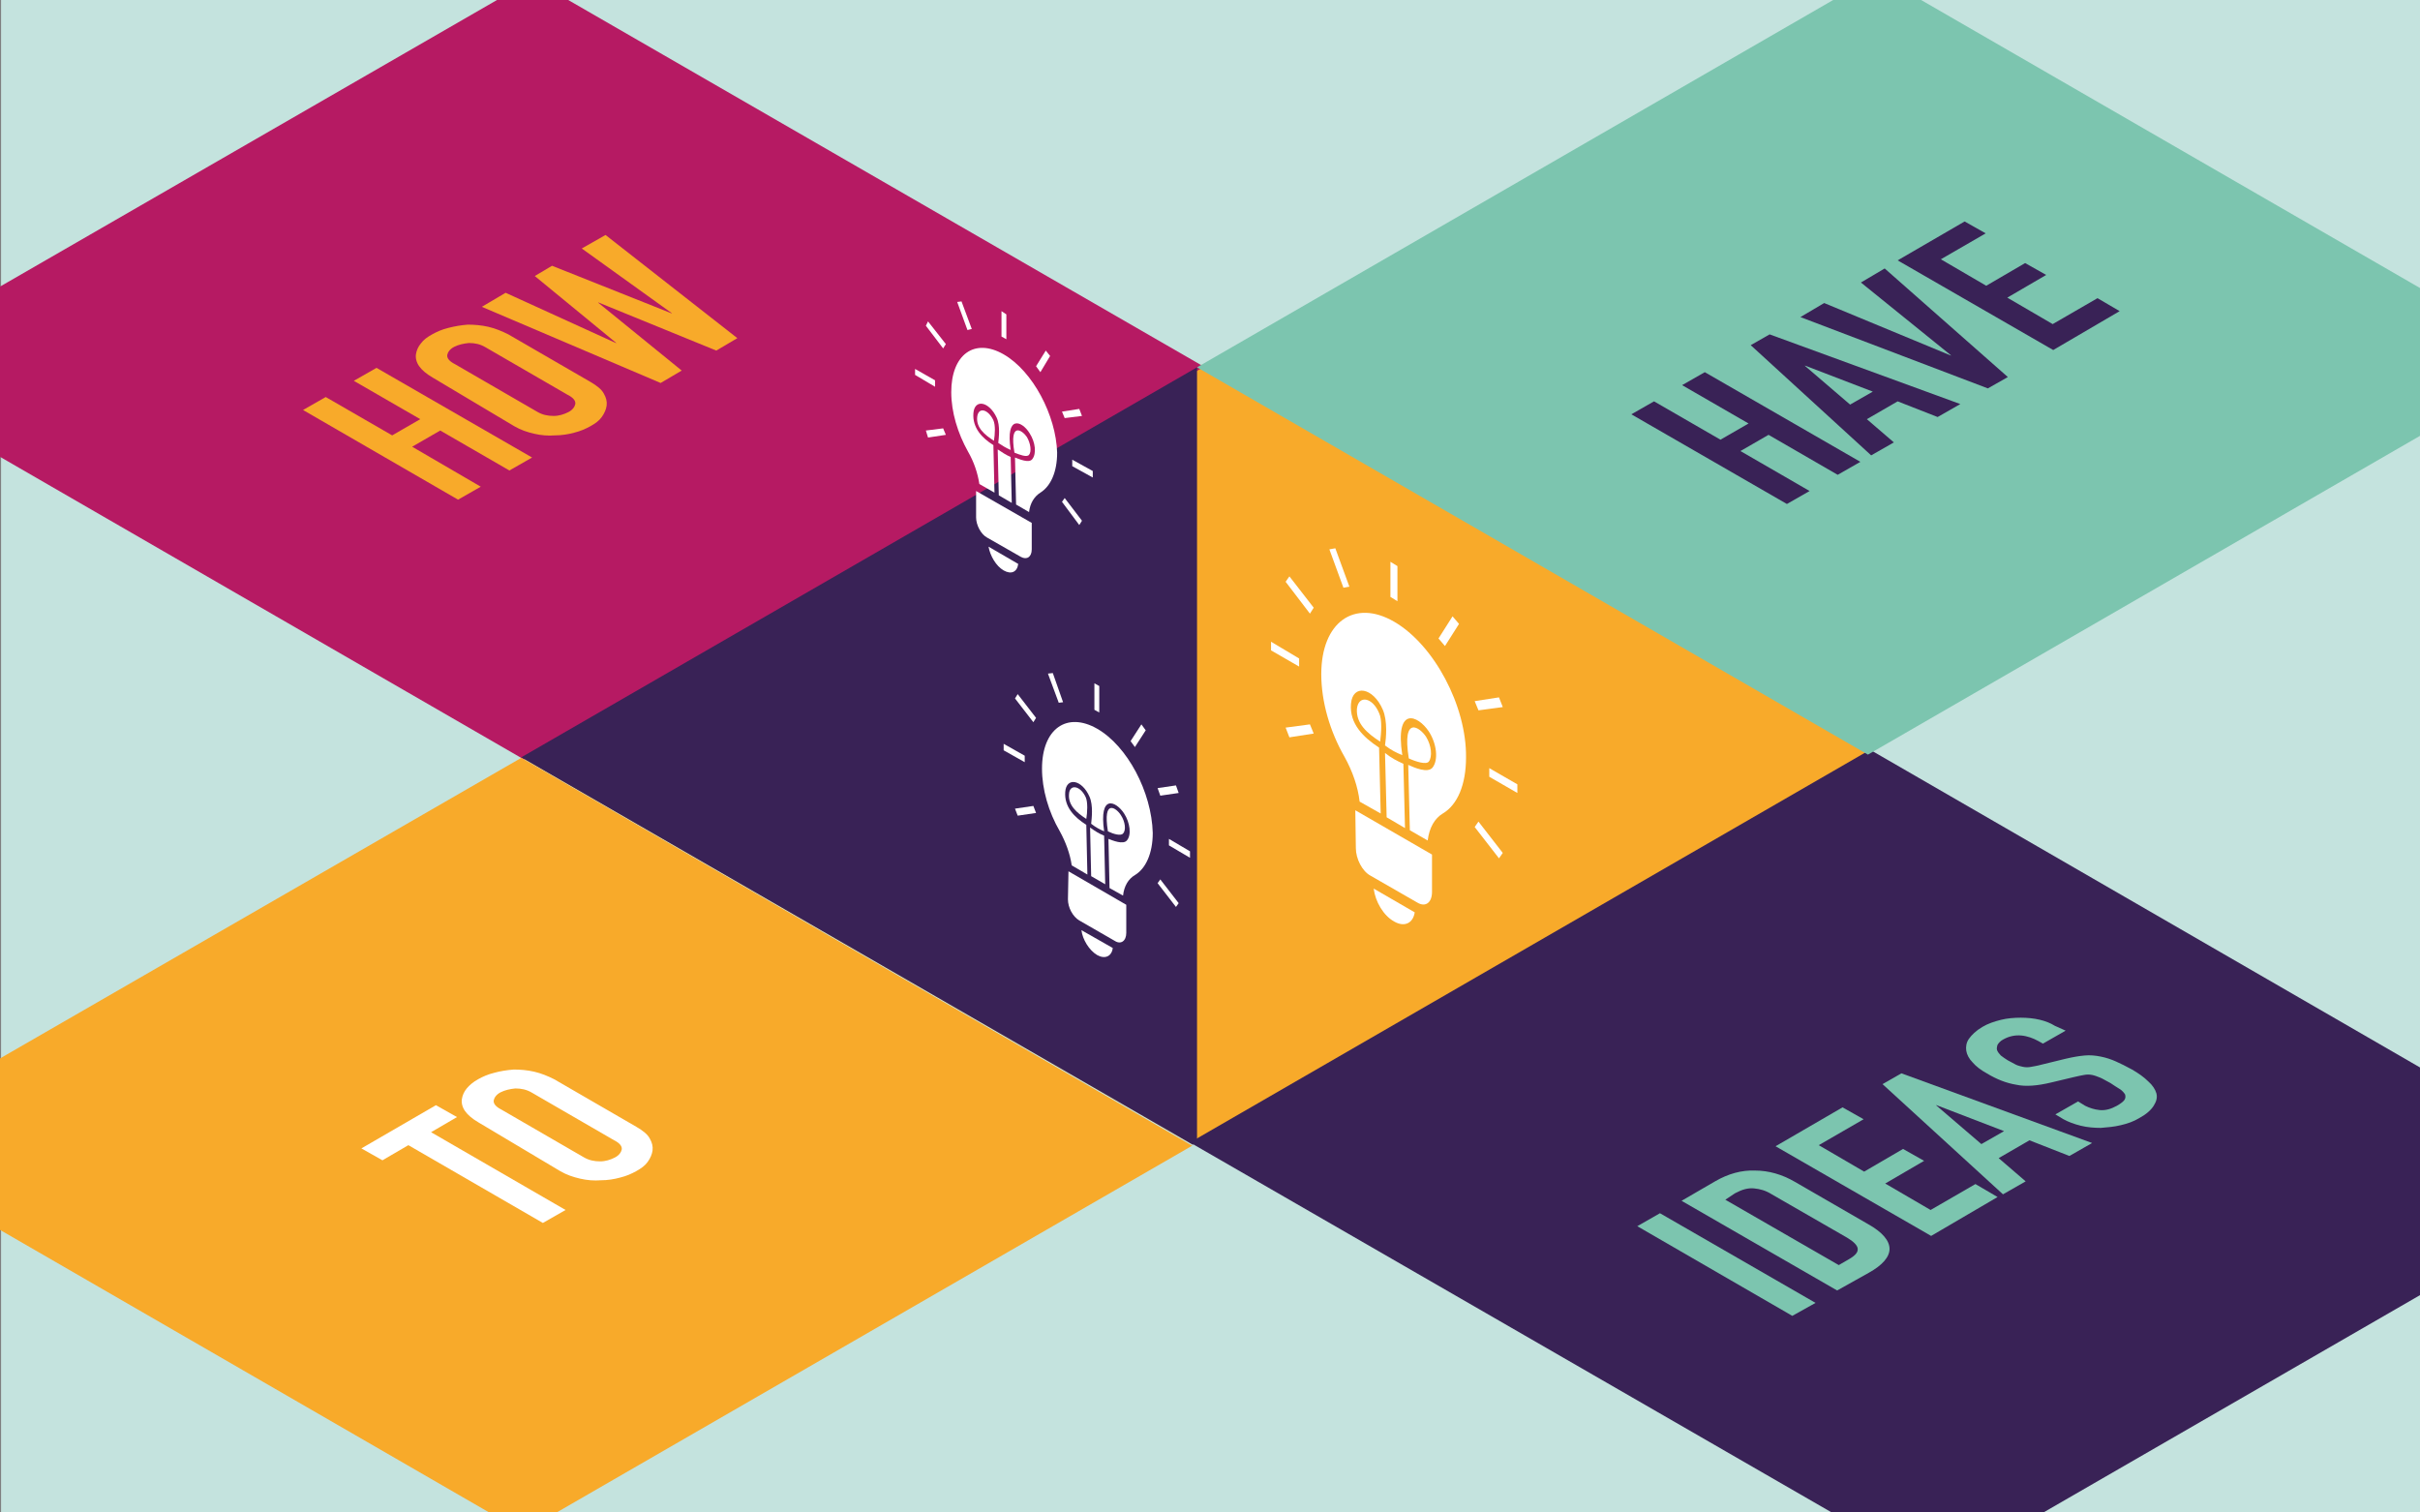 <?xml version="1.0" encoding="UTF-8"?> <svg xmlns="http://www.w3.org/2000/svg" xmlns:xlink="http://www.w3.org/1999/xlink" version="1.1" id="Layer_1" x="0px" y="0px" viewBox="0 0 448 280" style="enable-background:new 0 0 448 280;" xml:space="preserve"><rect x="0" y="0" width="448" height="280" fill="#808080" stroke="none"/> <style type="text/css"> .st0{fill:#C4E3DE;} .st1{fill:#F8AA2A;} .st2{fill:#B61A63;} .st3{fill:#392256;} .st4{fill:#FFFFFF;} .st5{fill:#7CC5AF;} </style> <rect x="0.2" class="st0" width="447.8" height="280"></rect> <g> <g> <polygon class="st1" points="220.8,211.9 346.7,139.2 222.4,67.5 96.5,140.2 "></polygon> <polygon class="st2" points="97,140.6 222.9,67.9 98.6,-3.8 -27.3,68.8 "></polygon> <g> <path class="st1" d="M84.8,92.5L56.1,75.9l4.2-2.4l12.3,7.1l5.2-3l-12.3-7.1l4.2-2.4l28.8,16.6l-4.2,2.4l-12.8-7.4l-5.2,3 L89,90.1L84.8,92.5z"></path> <path class="st1" d="M80.1,69.9c-1.2-0.7-2-1.4-2.5-2.1s-0.7-1.5-0.6-2.2c0.1-0.7,0.4-1.4,0.9-2c0.5-0.7,1.2-1.2,2.1-1.7 c0.9-0.5,1.8-0.9,3-1.2s2.3-0.5,3.6-0.6c1.2,0,2.5,0.1,3.8,0.4c1.3,0.3,2.5,0.8,3.7,1.4l15.2,8.8c1.2,0.7,2.1,1.4,2.5,2.2 c0.4,0.7,0.6,1.4,0.5,2.2c-0.1,0.7-0.4,1.4-0.9,2.1s-1.2,1.2-2.1,1.7s-1.8,0.9-3,1.2c-1.1,0.3-2.3,0.5-3.6,0.5 c-1.2,0.1-2.5,0-3.8-0.3c-1.3-0.3-2.5-0.7-3.7-1.4L80.1,69.9z M99.4,76.2c1,0.6,2,0.8,3.1,0.8c1,0,1.9-0.3,2.7-0.7 c0.8-0.4,1.2-1,1.3-1.5c0.1-0.6-0.4-1.2-1.4-1.7l-15.2-8.8c-1-0.6-2-0.8-3.1-0.8c-1,0.1-1.9,0.3-2.7,0.7c-0.8,0.4-1.2,1-1.3,1.5 c-0.1,0.6,0.4,1.2,1.4,1.7L99.4,76.2z"></path> <path class="st1" d="M112.1,43.5l24.4,19.1l-3.9,2.3L110.8,56l-0.1,0l15.5,12.6l-3.9,2.3L89.2,56.8l4.4-2.6l20.4,9.3l0.1,0 L99,51.1l3.2-1.9l22.1,8.8l0.1,0l-16.7-12L112.1,43.5z"></path> </g> <polygon class="st3" points="221.6,68 96.5,140.2 220.8,211.9 221.6,211.5 "></polygon> <polygon class="st1" points="96.8,283.6 220.7,212.1 96.5,140.3 -27.5,211.8 "></polygon> <g> <path class="st4" d="M100.5,226.4L75.6,212l-4.8,2.8l-3.9-2.2l13.8-8l3.9,2.2l-4.8,2.8l24.9,14.4L100.5,226.4z"></path> <path class="st4" d="M88.6,207.8c-1.2-0.7-2-1.4-2.5-2.1s-0.7-1.5-0.6-2.2c0.1-0.7,0.4-1.4,0.9-2s1.2-1.2,2.1-1.7s1.8-0.9,3-1.2 c1.1-0.3,2.3-0.5,3.6-0.6c1.2,0,2.5,0.1,3.8,0.4c1.3,0.3,2.5,0.8,3.7,1.4l15.2,8.8c1.2,0.7,2.1,1.4,2.5,2.2 c0.4,0.7,0.6,1.4,0.5,2.2c-0.1,0.7-0.4,1.4-0.9,2.1c-0.5,0.7-1.2,1.2-2.1,1.7c-0.9,0.5-1.8,0.9-3,1.2c-1.1,0.3-2.3,0.5-3.6,0.5 c-1.2,0.1-2.5,0-3.8-0.3s-2.5-0.7-3.7-1.4L88.6,207.8z M108,214.2c1,0.6,2,0.8,3.1,0.8c1,0,1.9-0.3,2.7-0.7 c0.8-0.4,1.2-1,1.3-1.5c0.1-0.6-0.4-1.2-1.4-1.7l-15.2-8.8c-1-0.6-2-0.8-3.1-0.8c-1,0.1-1.9,0.3-2.7,0.7c-0.8,0.4-1.2,1-1.3,1.5 c-0.1,0.6,0.4,1.2,1.4,1.7L108,214.2z"></path> </g> <polygon class="st3" points="358.7,291.3 484.5,218.7 346.2,138.8 220.3,211.5 "></polygon> <g> <path class="st5" d="M331.8,243.6L303.1,227l4.2-2.4l28.8,16.6L331.8,243.6z"></path> <path class="st5" d="M340.1,238.9l-28.8-16.6l6.2-3.6c2.4-1.4,4.9-2.1,7.4-2c2.5,0,5,0.7,7.4,2.1l13.5,7.8c2.7,1.5,4,3.1,4,4.6 c0,1.5-1.3,3-3.8,4.4L340.1,238.9z M319.4,222.1l21,12.1l1.9-1.1c1.2-0.7,1.7-1.3,1.6-2c-0.1-0.6-0.8-1.3-2-2l-13.9-8 c-1.1-0.7-2.2-1-3.3-1.1c-1.1-0.1-2.2,0.2-3.5,0.9L319.4,222.1z"></path> <path class="st5" d="M357.5,228.8l-28.8-16.6l12.4-7.2l3.9,2.2l-8.3,4.8l8.4,4.9l7.2-4.2l3.9,2.2l-7.2,4.2l8.4,4.9l8.3-4.8 l4.1,2.4L357.5,228.8z"></path> <path class="st5" d="M370.8,221.1l-22.3-20.4l3.5-2l35.3,12.9l-4.2,2.4l-7.4-2.9l-5.7,3.3l5,4.3L370.8,221.1z M371,209.4 l-12.5-4.8l-0.1,0l8.4,7.2L371,209.4z"></path> <path class="st5" d="M382.4,190.8l-4.2,2.4l-0.9-0.5c-0.9-0.5-2-0.9-3.1-1c-1.1-0.1-2.2,0.1-3.3,0.7c-0.6,0.3-0.9,0.7-1.1,1 c-0.1,0.3-0.2,0.7-0.1,1c0.1,0.3,0.4,0.7,0.7,1c0.4,0.3,0.8,0.6,1.3,0.9c0.6,0.3,1.1,0.6,1.5,0.8c0.4,0.2,0.9,0.3,1.3,0.4 c0.5,0.1,1,0.1,1.5,0c0.5-0.1,1.2-0.2,1.9-0.4l4.5-1.1c1.3-0.3,2.4-0.5,3.5-0.6c1-0.1,2,0,3,0.2c1,0.2,1.9,0.5,2.8,0.9 c0.9,0.4,1.9,0.9,3,1.5c1.2,0.7,2.2,1.4,3,2.2c0.8,0.7,1.3,1.5,1.5,2.2c0.2,0.8,0,1.5-0.5,2.3c-0.5,0.8-1.4,1.6-2.7,2.3 c-1,0.6-2.1,1-3.4,1.3c-1.2,0.3-2.5,0.4-3.7,0.5c-1.2,0-2.5-0.1-3.7-0.4c-1.2-0.3-2.3-0.7-3.2-1.2l-1.5-0.9l4.2-2.4l1.3,0.8 c0.8,0.4,1.7,0.7,2.7,0.8c1.1,0.1,2.1-0.2,3.2-0.8c0.7-0.4,1.2-0.8,1.4-1.1s0.2-0.7,0.1-1c-0.2-0.3-0.5-0.7-1-1 c-0.5-0.3-1.1-0.7-1.7-1.1c-0.8-0.4-1.4-0.8-1.9-1c-0.5-0.2-1-0.4-1.5-0.5c-0.5-0.1-1-0.1-1.5,0c-0.5,0.1-1.1,0.2-1.9,0.4l-4.2,1 c-2.5,0.6-4.7,0.8-6.5,0.4c-1.8-0.3-3.6-1-5.4-2.1c-1.1-0.6-2-1.3-2.6-2c-0.7-0.7-1.1-1.5-1.2-2.2c-0.1-0.7,0-1.5,0.5-2.2 s1.3-1.5,2.5-2.2c1-0.6,2.2-1,3.4-1.3c1.2-0.3,2.5-0.4,3.7-0.4c2.5,0,4.7,0.5,6.3,1.5L382.4,190.8z"></path> </g> <polygon class="st5" points="345.8,139.7 471.7,67 347.5,-4.7 221.6,68 "></polygon> <g> <path class="st3" d="M330.8,93.3L302,76.7l4.2-2.4l12.3,7.1l5.2-3l-12.3-7.1l4.2-2.4l28.8,16.6l-4.2,2.4l-12.8-7.4l-5.2,3 l12.8,7.4L330.8,93.3z"></path> <path class="st3" d="M346.4,84.3l-22.3-20.4l3.5-2l35.3,12.9l-4.2,2.4l-7.4-2.9l-5.7,3.3l5,4.3L346.4,84.3z M346.7,72.5 l-12.5-4.8l-0.1,0l8.4,7.2L346.7,72.5z"></path> <path class="st3" d="M348.9,49.7l22.8,20.1l-3.7,2.1l-34.7-13.2l4.4-2.6l23.4,9.7l0.1,0l-16.7-13.5L348.9,49.7z"></path> <path class="st3" d="M380.1,64.8l-28.8-16.6l12.4-7.2l3.9,2.2l-8.3,4.8l8.4,4.9l7.2-4.2l3.9,2.2l-7.2,4.2l8.4,4.9l8.3-4.8 l4.1,2.4L380.1,64.8z"></path> </g> <path class="st4" d="M203.1,176.8c1.4,0.8,2.7,0.3,2.9-1.3l-5.8-3.3C200.4,173.9,201.6,175.9,203.1,176.8"></path> </g> <polygon class="st4" points="202.6,126.5 203.5,127 203.5,131.9 202.6,131.4 "></polygon> <polygon class="st4" points="194,124.7 194.9,124.6 196.8,130 196,130.1 "></polygon> <polygon class="st4" points="187.9,129.3 188.4,128.5 191.8,132.9 191.3,133.7 "></polygon> <polygon class="st4" points="214.3,163.5 214.8,162.8 218.2,167.2 217.7,167.9 "></polygon> <polygon class="st4" points="185.8,137.7 189.7,139.9 189.7,141.1 185.8,138.9 "></polygon> <polygon class="st4" points="216.4,155.3 220.3,157.6 220.3,158.8 216.4,156.5 "></polygon> <polygon class="st4" points="187.9,149.7 191.3,149.2 191.8,150.5 188.4,151 "></polygon> <polygon class="st4" points="214.3,145.9 217.7,145.4 218.2,146.8 214.8,147.3 "></polygon> <polygon class="st4" points="209.3,137.2 211.3,134.1 212.1,135.2 210.1,138.3 "></polygon> <g> <path class="st4" d="M197.7,166.5c0,1.5,0.9,3.2,2.1,3.9l6.6,3.8c1.1,0.7,2.1,0,2.1-1.5v-5.2l-10.7-6.2L197.7,166.5L197.7,166.5z"></path> <path class="st4" d="M207.5,150.9c-0.8-1.3-3.4-3.2-2.4,3c1,0.5,2.4,0.9,2.8,0.4C208.5,153.7,208.3,152.1,207.5,150.9"></path> <path class="st4" d="M197.9,147c-0.2,2.1,1.5,3.5,3.2,4.6c0.2-1.2,0.3-3.1-0.1-4C200,145.4,198,145.1,197.9,147"></path> <path class="st4" d="M203.1,134.9c-5.6-3.2-10.2,0-10.2,7.4c0,3.8,1.2,8,3.3,11.6c1.1,2,1.9,4.2,2.2,6.3l2.9,1.7l-0.2-9.2 c-2.2-1.4-4.1-3.3-3.9-6.1c0.2-2.8,3.1-2.3,4.5,0.9c0.7,1.6,0.4,4,0.3,5c0.9,0.7,1.5,1,2.4,1.4c-1-7,2.2-5.6,3.7-3.3 c1.1,1.7,1.4,4,0.5,5c-0.7,0.8-2.6,0-3.4-0.3l0.2,9.1l2.5,1.4c0.2-1.8,1-3.1,2.2-3.8c2-1.2,3.3-4,3.3-7.8 C213.2,146.6,208.7,138.1,203.1,134.9"></path> <path class="st4" d="M204.4,154.7c-1-0.4-1.6-0.8-2.6-1.5l0.2,9l2.6,1.5L204.4,154.7z"></path> <path class="st4" d="M258.1,170.6c1.9,1.1,3.5,0.3,3.8-1.7l-7.6-4.4C254.6,166.9,256.1,169.5,258.1,170.6"></path> </g> <polygon class="st4" points="257.4,104 258.7,104.8 258.7,111.3 257.4,110.5 "></polygon> <polygon class="st4" points="246.1,101.7 247.2,101.5 249.8,108.6 248.7,108.8 "></polygon> <polygon class="st4" points="238,107.7 238.7,106.7 243.2,112.5 242.5,113.6 "></polygon> <polygon class="st4" points="273,153.1 273.7,152.1 278.2,157.9 277.5,158.9 "></polygon> <polygon class="st4" points="235.3,118.8 240.5,121.9 240.5,123.4 235.3,120.4 "></polygon> <polygon class="st4" points="275.7,142.2 280.9,145.2 280.9,146.8 275.7,143.8 "></polygon> <polygon class="st4" points="238,134.7 242.5,134.1 243.2,135.8 238.7,136.5 "></polygon> <polygon class="st4" points="273,129.8 277.5,129.1 278.2,130.9 273.7,131.5 "></polygon> <polygon class="st4" points="266.3,118.2 268.9,114.1 270.1,115.5 267.5,119.6 "></polygon> <g> <path class="st4" d="M251,157c0,2,1.2,4.3,2.7,5.1l8.7,5c1.5,0.9,2.7,0,2.7-2v-6.9l-14.2-8.2L251,157L251,157z"></path> <path class="st4" d="M264,136.4c-1.1-1.7-4.5-4.2-3.2,4c1.3,0.6,3.2,1.2,3.7,0.6C265.2,140.1,265,138,264,136.4"></path> <path class="st4" d="M251.2,131.2c-0.2,2.8,2,4.6,4.3,6.1c0.2-1.6,0.4-4.1-0.2-5.3C254.1,129.1,251.5,128.6,251.2,131.2"></path> <path class="st4" d="M258.1,115.1c-7.4-4.3-13.5,0.1-13.5,9.7c0,5.1,1.6,10.6,4.3,15.3c1.5,2.7,2.5,5.6,2.8,8.3l3.9,2.2l-0.3-12.2 c-2.9-1.9-5.5-4.4-5.2-8.1c0.3-3.7,4.1-3.1,5.9,1.1c0.9,2.1,0.6,5.3,0.4,6.6c1.2,0.9,2,1.3,3.2,1.8c-1.4-9.2,2.9-7.4,4.9-4.4 c1.5,2.3,1.8,5.3,0.7,6.7c-0.9,1.1-3.4,0-4.5-0.5l0.3,12.1l3.3,1.9c0.3-2.4,1.3-4.1,2.8-5c2.7-1.6,4.3-5.3,4.3-10.4 C271.5,130.7,265.5,119.4,258.1,115.1"></path> <path class="st4" d="M259.8,141.4c-1.3-0.6-2.1-1-3.4-2l0.3,11.9l3.4,2L259.8,141.4z"></path> <path class="st4" d="M185.8,105.6c1.4,0.8,2.5,0.3,2.7-1.2l-5.5-3.2C183.3,102.9,184.4,104.8,185.8,105.6"></path> </g> <polygon class="st4" points="185.4,57.6 186.3,58.2 186.3,62.8 185.4,62.3 "></polygon> <polygon class="st4" points="177.2,55.9 178,55.8 179.9,60.9 179.1,61.1 "></polygon> <polygon class="st4" points="171.4,60.3 171.8,59.5 175.1,63.7 174.6,64.5 "></polygon> <polygon class="st4" points="196.6,92.9 197.1,92.2 200.3,96.4 199.8,97.2 "></polygon> <polygon class="st4" points="169.4,68.3 173.1,70.4 173.1,71.6 169.4,69.4 "></polygon> <polygon class="st4" points="198.5,85.1 202.3,87.2 202.3,88.4 198.5,86.3 "></polygon> <polygon class="st4" points="171.4,79.7 174.6,79.3 175.1,80.5 171.8,81 "></polygon> <polygon class="st4" points="196.6,76.2 199.8,75.7 200.3,77 197.1,77.4 "></polygon> <polygon class="st4" points="191.8,67.8 193.6,64.9 194.4,65.9 192.6,68.9 "></polygon> <g> <path class="st4" d="M180.7,95.8c0,1.4,0.9,3.1,2,3.7l6.3,3.6c1.1,0.6,2,0,2-1.4v-4.9l-10.3-5.9V95.8z"></path> <path class="st4" d="M190.1,80.9c-0.8-1.2-3.3-3-2.3,2.9c1,0.4,2.3,0.9,2.7,0.4C191,83.6,190.8,82.1,190.1,80.9"></path> <path class="st4" d="M180.9,77.2c-0.2,2,1.4,3.3,3.1,4.4c0.2-1.2,0.3-2.9-0.1-3.8C182.9,75.7,181.1,75.3,180.9,77.2"></path> <path class="st4" d="M185.8,65.6c-5.4-3.1-9.7,0-9.7,7c0,3.7,1.2,7.6,3.1,11c1.1,1.9,1.8,4,2.1,6l2.8,1.6l-0.2-8.8 c-2.1-1.3-3.9-3.2-3.7-5.9c0.2-2.7,2.9-2.2,4.3,0.8c0.7,1.5,0.4,3.8,0.3,4.7c0.9,0.6,1.4,0.9,2.3,1.3c-1-6.6,2.1-5.4,3.5-3.1 c1.1,1.7,1.3,3.8,0.5,4.8c-0.6,0.8-2.4,0-3.2-0.3l0.2,8.7l2.4,1.4c0.2-1.7,1-2.9,2.1-3.6c1.9-1.2,3.1-3.8,3.1-7.4 C195.5,76.9,191.2,68.7,185.8,65.6"></path> <path class="st4" d="M187.1,84.6c-0.9-0.4-1.5-0.8-2.4-1.4l0.2,8.5l2.4,1.4L187.1,84.6z"></path> </g> </g> </svg> 